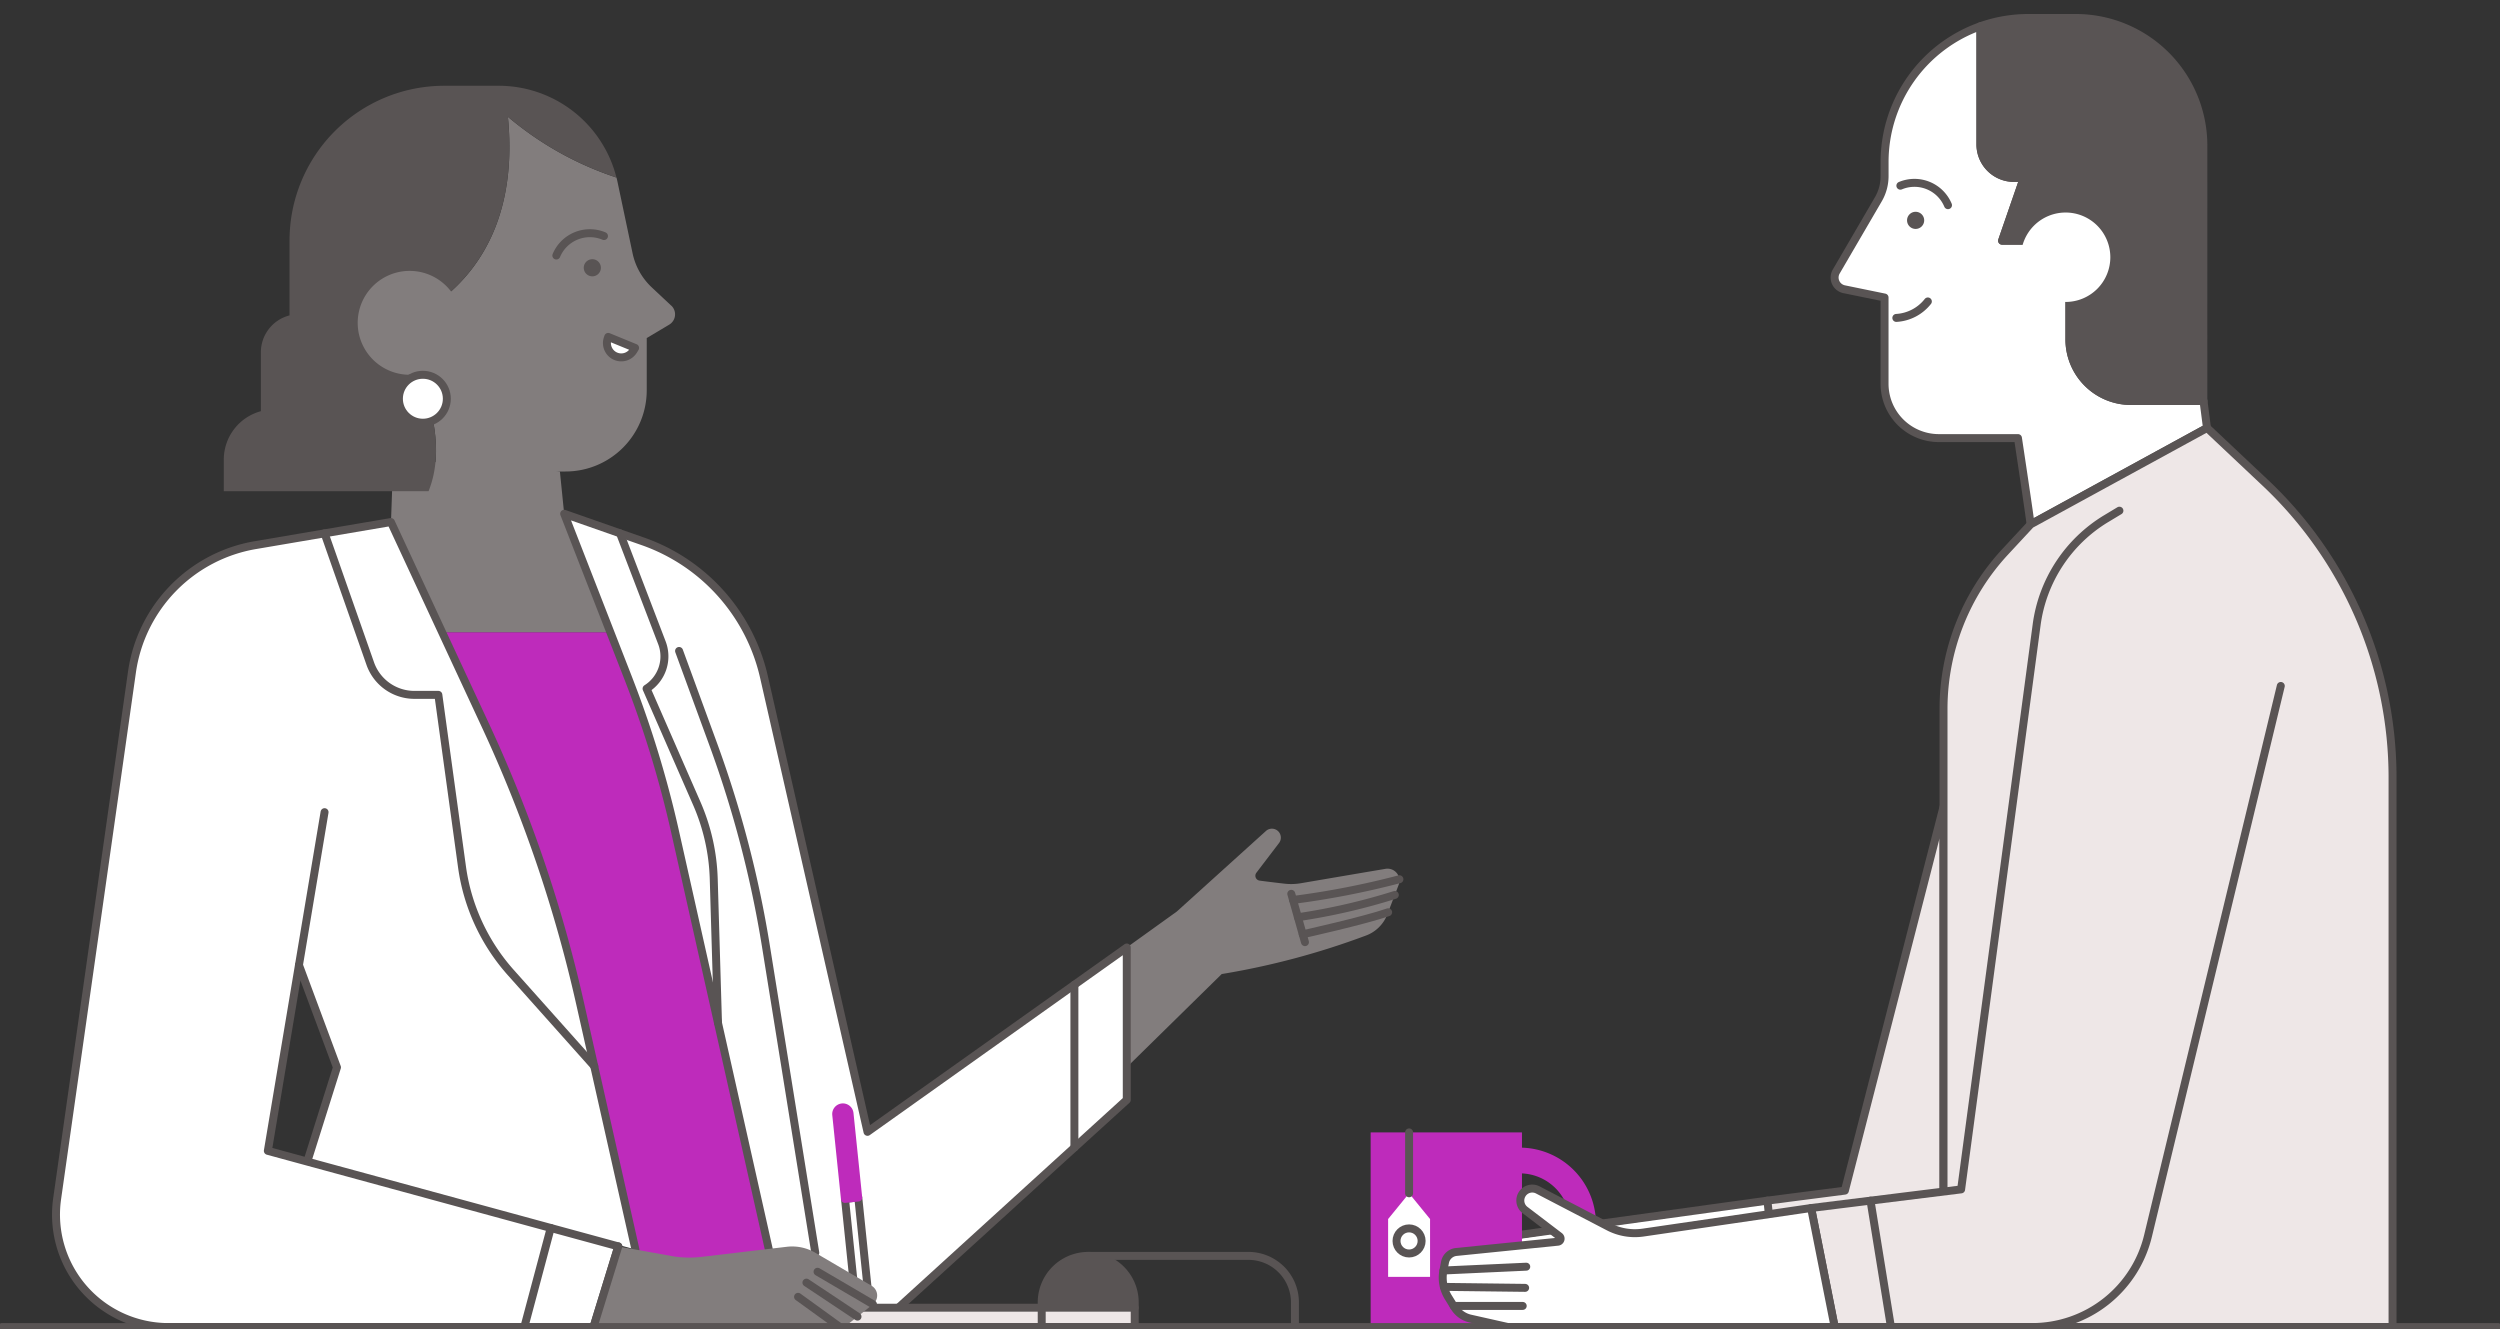 <svg id="Patient_Doctor_Icon" xmlns="http://www.w3.org/2000/svg" xmlns:xlink="http://www.w3.org/1999/xlink" width="157.004" height="83.47" viewBox="0 0 157.004 83.47">
  <rect x="0" y="0" width="157.004" height="83.47" fill="#333333" stroke="none"/>
  <defs>
    <clipPath id="clip-path">
      <rect id="Rectangle_10088" data-name="Rectangle 10088" width="157.004" height="83.47" transform="translate(0 -1)" fill="none"/>
    </clipPath>
    <clipPath id="clip-path-2">
      <rect id="Rectangle_10091" data-name="Rectangle 10091" width="19.171" height="4.468" fill="none"/>
    </clipPath>
  </defs>
  <g id="Group_23254" data-name="Group 23254" transform="translate(0 1)">
    <g id="Group_23249" data-name="Group 23249">
      <g id="Group_23248" data-name="Group 23248" clip-path="url(#clip-path)">
        <path id="Path_6374" data-name="Path 6374" d="M182.357,146.184c.15-.005,2.907,1.058,2.907,1.058l14.207-1.763-.567-1.826Z" transform="translate(-87.908 -69.25)" fill="#fff"/>
        <path id="Path_6375" data-name="Path 6375" d="M65.754,113.489l4.5,2.637,3.872-2.674L68.245,87.271A67.007,67.007,0,0,0,65.3,77.623l-1.131-2.9H53.614l2.723,5.859a86.259,86.259,0,0,1,5.936,17.435Z" transform="translate(-25.846 -36.021)" fill="#be2bbb"/>
        <line id="Line_516" data-name="Line 516" x1="16.547" y2="2.286" transform="translate(94.449 74.402)" fill="none" stroke="#595454" stroke-linecap="round" stroke-linejoin="round" stroke-width="0.5"/>
        <path id="Path_6376" data-name="Path 6376" d="M186.595,148.154a.808.808,0,0,1-.808-.808v-5.338a3.171,3.171,0,0,0-3.168-3.168h-.977a.808.808,0,1,1,0-1.616h.977a4.789,4.789,0,0,1,4.784,4.784v5.338a.808.808,0,0,1-.808.808" transform="translate(-87.174 -66.151)" fill="#be2bbb"/>
        <path id="Path_6377" data-name="Path 6377" d="M225.366,95.907l-6.194,24.1-4.865.628.849,7.938h10.211Z" transform="translate(-103.31 -46.234)" fill="#eee7e7"/>
        <path id="Path_6378" data-name="Path 6378" d="M225.366,95.907l-6.194,24.1-4.865.628.849,7.938h10.211Z" transform="translate(-103.31 -46.234)" fill="none" stroke="#595454" stroke-linecap="round" stroke-linejoin="round" stroke-width="0.5"/>
        <rect id="Rectangle_10087" data-name="Rectangle 10087" width="9.503" height="12.223" transform="translate(86.079 70.117)" fill="#be2bbb"/>
        <path id="Path_6379" data-name="Path 6379" d="M136.62,106.012l3.144-2.258,5.6-5.061a.561.561,0,0,1,.822.756l-1.423,1.868a.309.309,0,0,0,.2.494c.445.061,1.11.139,1.568.192a3.584,3.584,0,0,0,1.018-.027c1.1-.187,3.745-.639,5.324-.905a.749.749,0,0,1,.824,1.008l-.714,1.86a2.282,2.282,0,0,1-1.369,1.333,48.041,48.041,0,0,1-9.029,2.407l-5.967,5.859Z" transform="translate(-65.86 -47.507)" fill="#827d7d"/>
        <path id="Path_6380" data-name="Path 6380" d="M163.466,104.681a52.686,52.686,0,0,1-6.681,1.3" transform="translate(-75.581 -50.463)" fill="none" stroke="#595454" stroke-linecap="round" stroke-linejoin="round" stroke-width="0.5"/>
        <path id="Path_6381" data-name="Path 6381" d="M163.462,106.585a39.4,39.4,0,0,1-6.085,1.4" transform="translate(-75.866 -51.381)" fill="none" stroke="#595454" stroke-linecap="round" stroke-linejoin="round" stroke-width="0.5"/>
        <path id="Path_6382" data-name="Path 6382" d="M163.327,108.686c-1.489.52-5.364,1.383-5.364,1.383" transform="translate(-76.149 -52.394)" fill="none" stroke="#595454" stroke-linecap="round" stroke-linejoin="round" stroke-width="0.5"/>
        <line id="Line_517" data-name="Line 517" x2="0.86" y2="3.037" transform="translate(81.094 55.132)" fill="none" stroke="#595454" stroke-linecap="round" stroke-linejoin="round" stroke-width="0.5"/>
        <path id="Path_6383" data-name="Path 6383" d="M47.548,53.721l-.139,3.961L50.623,64.6H61.142l-2.857-7.435-.268-2.654Z" transform="translate(-22.854 -25.897)" fill="#827d7d"/>
        <path id="Path_6384" data-name="Path 6384" d="M68.408,60.366,73.357,62.1a11.8,11.8,0,0,1,7.6,8.518l6.5,28.563,16.283-11.576v9.568L88.064,111.44h-5.71L75.377,80.35A66.986,66.986,0,0,0,72.434,70.7Z" transform="translate(-32.977 -29.1)" fill="#fff"/>
        <path id="Path_6385" data-name="Path 6385" d="M68.408,60.366,73.357,62.1a11.8,11.8,0,0,1,7.6,8.518l6.5,28.563,16.283-11.576v9.568L88.064,111.44h-5.71L75.377,80.35A66.986,66.986,0,0,0,72.434,70.7Z" transform="translate(-32.977 -29.1)" fill="none" stroke="#595454" stroke-linecap="round" stroke-linejoin="round" stroke-width="0.5"/>
        <path id="Path_6386" data-name="Path 6386" d="M65.138,24.093l-1.218-1.141a4.1,4.1,0,0,1-1.209-2.146l-.943-4.466c-.02-.1-.044-.193-.067-.288a20.5,20.5,0,0,1-6.819-3.814c1.075,10.858-7.2,13.08-7.2,13.08S51.556,31.072,50,35.483l8.148-.972H58.5a5.1,5.1,0,0,0,5.1-5.1V26.131l1.41-.841a.754.754,0,0,0,.129-1.2" transform="translate(-22.984 -5.9)" fill="#827d7d"/>
        <path id="Path_6387" data-name="Path 6387" d="M51.793,14.235a7.63,7.63,0,0,0-7.4-5.766H40.983a9.722,9.722,0,0,0-9.722,9.722v4.7a2.39,2.39,0,0,0-1.8,2.316v3.7a3.152,3.152,0,0,0-2.329,3.042v1.983h12.86c.037-.09.071-.181.1-.272,1.557-4.412-2.32-10.165-2.32-10.165s8.278-2.222,7.2-13.08a20.5,20.5,0,0,0,6.819,3.814" transform="translate(-13.078 -4.083)" fill="#595454"/>
        <path id="Path_6388" data-name="Path 6388" d="M49.9,34.178a3.262,3.262,0,1,1-3.262-3.262A3.262,3.262,0,0,1,49.9,34.178" transform="translate(-20.912 -14.904)" fill="#827d7d"/>
        <path id="Path_6389" data-name="Path 6389" d="M51.379,45.018a1.505,1.505,0,1,1-1.505-1.505,1.505,1.505,0,0,1,1.505,1.505" transform="translate(-23.317 -20.976)" fill="#fff"/>
        <circle id="Ellipse_2544" data-name="Ellipse 2544" cx="1.505" cy="1.505" r="1.505" transform="translate(25.052 22.537)" fill="none" stroke="#595454" stroke-linecap="round" stroke-linejoin="round" stroke-width="0.5"/>
        <path id="Path_6390" data-name="Path 6390" d="M22.571,101.534l1.865-5.919-2.387-6.421-1.954,11.665,22.01,6-1.559,5.066H13.854a7.062,7.062,0,0,1-6.992-8.056l4.7-33.082a9.431,9.431,0,0,1,7.755-7.969l8.506-1.448,5.938,12.775A86.323,86.323,0,0,1,39.7,91.578l3.48,15.474Z" transform="translate(-3.274 -29.584)" fill="#fff"/>
        <path id="Path_6391" data-name="Path 6391" d="M22.571,101.534l1.865-5.919-2.387-6.421-1.954,11.665,22.01,6-1.559,5.066H13.854a7.062,7.062,0,0,1-6.992-8.056l4.7-33.082a9.431,9.431,0,0,1,7.755-7.969l8.506-1.448,5.938,12.775A86.323,86.323,0,0,1,39.7,91.578l3.48,15.474" transform="translate(-3.274 -29.584)" fill="none" stroke="#595454" stroke-linecap="round" stroke-linejoin="round" stroke-width="0.5"/>
        <line id="Line_518" data-name="Line 518" y1="9.604" x2="1.608" transform="translate(18.775 50.005)" fill="none" stroke="#595454" stroke-linecap="round" stroke-linejoin="round" stroke-width="0.5"/>
        <line id="Line_519" data-name="Line 519" y2="10.223" transform="translate(67.474 60.841)" fill="none" stroke="#595454" stroke-linecap="round" stroke-linejoin="round" stroke-width="0.5"/>
        <line id="Line_520" data-name="Line 520" x1="1.66" y2="6.222" transform="translate(32.928 76.117)" fill="none" stroke="#595454" stroke-linecap="round" stroke-linejoin="round" stroke-width="0.5"/>
        <path id="Path_6392" data-name="Path 6392" d="M39.354,62.74l2.869,8.178A2.939,2.939,0,0,0,45,72.884h1.5l1.485,10.8a12.549,12.549,0,0,0,3.068,6.643l5.24,5.875" transform="translate(-18.971 -30.245)" fill="none" stroke="#595454" stroke-linecap="round" stroke-linejoin="round" stroke-width="0.5"/>
        <path id="Path_6393" data-name="Path 6393" d="M82.341,77l2.146,5.861a68.574,68.574,0,0,1,3.308,12.676l3.1,19.255" transform="translate(-39.694 -37.118)" fill="none" stroke="#595454" stroke-linecap="round" stroke-linejoin="round" stroke-width="0.5"/>
        <path id="Path_6394" data-name="Path 6394" d="M75.181,62.74l2.63,6.872a2.393,2.393,0,0,1-.963,2.882L80,79.7a12.781,12.781,0,0,1,1.066,4.744l.268,9.052" transform="translate(-36.242 -30.245)" fill="none" stroke="#595454" stroke-linecap="round" stroke-linejoin="round" stroke-width="0.5"/>
        <path id="Path_6395" data-name="Path 6395" d="M237.208,20.921v-6.2h-4.228l1.362-3.941h-.617a2.106,2.106,0,0,1-2.106-2.106V1.251A9.042,9.042,0,0,0,225.6,9.772v.9a2.9,2.9,0,0,1-.4,1.461l-2.637,4.523a.75.75,0,0,0,.5,1.112l2.535.52v5.419a3.409,3.409,0,0,0,3.409,3.409h4.969s.791,5.236.791,5.419l11.081-6.054-.219-1.692h-4.56a3.867,3.867,0,0,1-3.867-3.867" transform="translate(-107.245 -0.603)" fill="#fff"/>
        <path id="Path_6396" data-name="Path 6396" d="M237.208,20.921v-6.2h-4.228l1.362-3.941h-.617a2.106,2.106,0,0,1-2.106-2.106V1.251A9.042,9.042,0,0,0,225.6,9.772v.9a2.9,2.9,0,0,1-.4,1.461l-2.637,4.523a.75.75,0,0,0,.5,1.112l2.535.52v5.419a3.409,3.409,0,0,0,3.409,3.409h4.969s.791,5.236.791,5.419l11.081-6.054-.219-1.692h-4.56A3.867,3.867,0,0,1,237.208,20.921Z" transform="translate(-107.245 -0.603)" fill="none" stroke="#595454" stroke-linecap="round" stroke-linejoin="round" stroke-width="0.5"/>
        <path id="Path_6397" data-name="Path 6397" d="M254.135,8.266A8.016,8.016,0,0,0,246.119.25h-2.961a9.034,9.034,0,0,0-3.026.519V8.187a2.106,2.106,0,0,0,2.106,2.106h.617l-1.362,3.942h4.228v6.2a3.867,3.867,0,0,0,3.867,3.867h4.56l-.015-.114Z" transform="translate(-115.76 -0.121)" fill="#595454"/>
        <path id="Path_6398" data-name="Path 6398" d="M254.135,8.266A8.016,8.016,0,0,0,246.119.25h-2.961a9.034,9.034,0,0,0-3.026.519V8.187a2.106,2.106,0,0,0,2.106,2.106h.617l-1.362,3.942h4.228v6.2a3.867,3.867,0,0,0,3.867,3.867h4.56l-.015-.114Z" transform="translate(-115.76 -0.121)" fill="none" stroke="#595454" stroke-linecap="round" stroke-linejoin="round" stroke-width="0.5"/>
        <path id="Path_6399" data-name="Path 6399" d="M250.66,26.647a2.808,2.808,0,1,1-2.808-2.808,2.808,2.808,0,0,1,2.808,2.808" transform="translate(-118.128 -11.492)" fill="#fff"/>
        <path id="Path_6400" data-name="Path 6400" d="M252.213,49.961l3.655,3.444a25.448,25.448,0,0,1,7.992,18.517v34.5h-28.2V67.607a14.511,14.511,0,0,1,3.873-9.868l1.6-1.724Z" transform="translate(-113.604 -24.085)" fill="#eee7e7"/>
        <path id="Path_6401" data-name="Path 6401" d="M252.213,49.961l3.655,3.444a25.448,25.448,0,0,1,7.992,18.517v34.5h-28.2V67.607a14.511,14.511,0,0,1,3.873-9.868l1.6-1.724Z" transform="translate(-113.604 -24.085)" fill="none" stroke="#595454" stroke-linecap="round" stroke-linejoin="round" stroke-width="0.5"/>
        <path id="Path_6402" data-name="Path 6402" d="M238.965,59.992l-.83.5a9.207,9.207,0,0,0-4.367,6.661l-4.744,35.462-9.422,1.17,1.485,7.475h12.4a7.484,7.484,0,0,0,7.275-5.726L249.1,71Z" transform="translate(-105.863 -28.92)" fill="#eee7e7"/>
        <path id="Path_6403" data-name="Path 6403" d="M238.965,59.992l-.83.5a9.207,9.207,0,0,0-4.367,6.661l-4.744,35.462-9.422,1.17,1.485,7.475h12.4a7.484,7.484,0,0,0,7.275-5.726L249.1,71" transform="translate(-105.863 -28.92)" fill="none" stroke="#595454" stroke-linecap="round" stroke-linejoin="round" stroke-width="0.5"/>
        <line id="Line_521" data-name="Line 521" x2="1.285" y2="7.938" transform="translate(117.47 74.402)" fill="none" stroke="#595454" stroke-linecap="round" stroke-linejoin="round" stroke-width="0.5"/>
        <path id="Path_6404" data-name="Path 6404" d="M198.071,143.408l-10.549,1.543a3.579,3.579,0,0,1-2.168-.366l-4.45-2.315a.751.751,0,0,0-.8,1.264l2.162,1.647a.192.192,0,0,1-.1.343l-6.375.644a.806.806,0,0,0-.71.646l-.1.517a2.348,2.348,0,0,0,.307,1.687l.383.62a1.588,1.588,0,0,0,1,.714l2.358.53h20.523Z" transform="translate(-84.332 -68.543)" fill="#fff"/>
        <path id="Path_6405" data-name="Path 6405" d="M198.071,143.408l-10.549,1.543a3.579,3.579,0,0,1-2.168-.366l-4.45-2.315a.751.751,0,0,0-.8,1.264l2.162,1.647a.192.192,0,0,1-.1.343l-6.375.644a.806.806,0,0,0-.71.646l-.1.517a2.348,2.348,0,0,0,.307,1.687l.383.62a1.588,1.588,0,0,0,1,.714l2.358.53h20.523Z" transform="translate(-84.332 -68.543)" fill="none" stroke="#595454" stroke-linecap="round" stroke-linejoin="round" stroke-width="0.5"/>
        <line id="Line_522" data-name="Line 522" y1="0.24" x2="5.201" transform="translate(90.65 78.55)" fill="none" stroke="#595454" stroke-linecap="round" stroke-linejoin="round" stroke-width="0.5"/>
        <line id="Line_523" data-name="Line 523" x2="5.103" y2="0.062" transform="translate(90.678 79.818)" fill="none" stroke="#595454" stroke-linecap="round" stroke-linejoin="round" stroke-width="0.5"/>
        <line id="Line_524" data-name="Line 524" x2="4.339" transform="translate(91.29 81.014)" fill="none" stroke="#595454" stroke-linecap="round" stroke-linejoin="round" stroke-width="0.5"/>
        <path id="Path_6406" data-name="Path 6406" d="M170.949,144.379l-1.317-1.616-1.317,1.616v3.633h2.634Z" transform="translate(-81.139 -68.821)" fill="#fff"/>
        <line id="Line_525" data-name="Line 525" y1="3.825" transform="translate(88.493 70.116)" fill="none" stroke="#595454" stroke-linecap="round" stroke-linejoin="round" stroke-width="0.5"/>
        <circle id="Ellipse_2545" data-name="Ellipse 2545" cx="0.788" cy="0.788" r="0.788" transform="translate(87.704 76.145)" fill="none" stroke="#595454" stroke-linecap="round" stroke-linejoin="round" stroke-width="0.5"/>
      </g>
    </g>
    <g id="Group_23251" data-name="Group 23251" transform="translate(52.09 77.872)">
      <g id="Group_23250" data-name="Group 23250" clip-path="url(#clip-path-2)">
        <rect id="Rectangle_10089" data-name="Rectangle 10089" width="5.841" height="1.214" transform="translate(13.331 3.254)" fill="#eee7e7"/>
        <path id="Path_6407" data-name="Path 6407" d="M132.152,153.273v.334h-5.841v-.334a2.92,2.92,0,1,1,5.841,0" transform="translate(-112.98 -150.352)" fill="#595454"/>
        <rect id="Rectangle_10090" data-name="Rectangle 10090" width="13.331" height="1.214" transform="translate(0 3.254)" fill="#eee7e7"/>
      </g>
    </g>
    <g id="Group_23253" data-name="Group 23253">
      <g id="Group_23252" data-name="Group 23252" clip-path="url(#clip-path)">
        <path id="Path_6408" data-name="Path 6408" d="M119.744,156.635H100.572v1.214h19.172" transform="translate(-48.482 -75.509)" fill="none" stroke="#595454" stroke-linecap="round" stroke-linejoin="round" stroke-width="0.5"/>
        <path id="Path_6409" data-name="Path 6409" d="M132.152,154.82v-1.548a2.92,2.92,0,1,0-5.841,0v1.548" transform="translate(-60.89 -72.479)" fill="none" stroke="#595454" stroke-linecap="round" stroke-linejoin="round" stroke-width="0.5"/>
        <path id="Path_6410" data-name="Path 6410" d="M144.933,154.82v-1.548a2.921,2.921,0,0,0-2.921-2.921H131.95" transform="translate(-63.609 -72.479)" fill="none" stroke="#595454" stroke-linecap="round" stroke-linejoin="round" stroke-width="0.5"/>
        <path id="Path_6411" data-name="Path 6411" d="M103.172,150.246l.759-.81-.637-6.162-.834.086Z" transform="translate(-49.393 -69.068)" fill="#fff"/>
        <path id="Path_6412" data-name="Path 6412" d="M103.172,150.246l.759-.81-.637-6.162-.834.086Z" transform="translate(-49.393 -69.068)" fill="none" stroke="#595454" stroke-linecap="round" stroke-linejoin="round" stroke-width="0.5"/>
        <path id="Path_6413" data-name="Path 6413" d="M101.324,132.774l.546,5.285.834-.086-.546-5.285a.419.419,0,0,0-.834.086" transform="translate(-48.844 -63.783)" fill="#be2bbb"/>
        <path id="Path_6414" data-name="Path 6414" d="M101.4,132.806l.546,5.285.834-.086-.546-5.285a.419.419,0,0,0-.834.086Z" transform="translate(-48.883 -63.798)" fill="none" stroke="#be2bbb" stroke-linecap="round" stroke-linejoin="round" stroke-width="0.5"/>
        <path id="Path_6415" data-name="Path 6415" d="M73.522,149.2l3.324.6a6.406,6.406,0,0,0,1.89.057l5.367-.634a2.869,2.869,0,0,1,1.79.375l3.536,2.075a.707.707,0,0,1,.085,1.161c-.757.609-1.785,1.431-1.82,1.431H71.963Z" transform="translate(-34.691 -71.923)" fill="#827d7d"/>
        <line id="Line_526" data-name="Line 526" x2="3.48" y2="2.041" transform="translate(51.343 78.868)" fill="none" stroke="#595454" stroke-linecap="round" stroke-linejoin="round" stroke-width="0.5"/>
        <line id="Line_527" data-name="Line 527" x1="3.209" y1="2.136" transform="translate(50.644 79.55)" fill="none" stroke="#595454" stroke-linecap="round" stroke-linejoin="round" stroke-width="0.5"/>
        <line id="Line_528" data-name="Line 528" x1="2.623" y1="1.898" transform="translate(50.119 80.442)" fill="none" stroke="#595454" stroke-linecap="round" stroke-linejoin="round" stroke-width="0.5"/>
        <line id="Line_529" data-name="Line 529" x2="156.745" transform="translate(0.129 82.34)" fill="none" stroke="#595454" stroke-linecap="round" stroke-linejoin="round" stroke-width="0.5"/>
        <line id="Line_530" data-name="Line 530" x1="1.559" y2="5.066" transform="translate(37.272 77.274)" fill="none" stroke="#595454" stroke-linecap="round" stroke-linejoin="round" stroke-width="0.5"/>
        <path id="Path_6416" data-name="Path 6416" d="M71.861,30.038a.538.538,0,1,1-.538-.538.538.538,0,0,1,.538.538" transform="translate(-34.124 -14.221)" fill="#595454"/>
        <path id="Path_6417" data-name="Path 6417" d="M70.45,26.524a2.283,2.283,0,0,0-2.991,1.223" transform="translate(-32.52 -12.7)" fill="none" stroke="#595454" stroke-linecap="round" stroke-linejoin="round" stroke-width="0.5"/>
        <path id="Path_6418" data-name="Path 6418" d="M231.238,24.288a.538.538,0,1,0,.538-.537.538.538,0,0,0-.538.537" transform="translate(-111.472 -11.45)" fill="#595454"/>
        <path id="Path_6419" data-name="Path 6419" d="M230.427,20.419a2.283,2.283,0,0,1,2.991,1.223" transform="translate(-111.081 -9.757)" fill="none" stroke="#595454" stroke-linecap="round" stroke-linejoin="round" stroke-width="0.5"/>
        <path id="Path_6420" data-name="Path 6420" d="M229.939,35.656a2.715,2.715,0,0,0,1.979-1.034" transform="translate(-110.846 -16.69)" fill="none" stroke="#595454" stroke-linecap="round" stroke-linejoin="round" stroke-width="0.5"/>
        <path id="Path_6421" data-name="Path 6421" d="M73.67,38.921l1.687.691-.1.166a.9.9,0,0,1-1.63-.727Z" transform="translate(-35.473 -18.763)" fill="#fff"/>
        <path id="Path_6422" data-name="Path 6422" d="M73.67,38.921l1.687.691-.1.166a.9.9,0,0,1-1.63-.727Z" transform="translate(-35.473 -18.763)" fill="none" stroke="#595454" stroke-linecap="round" stroke-linejoin="round" stroke-width="0.5"/>
      </g>
    </g>
  </g>
</svg>

